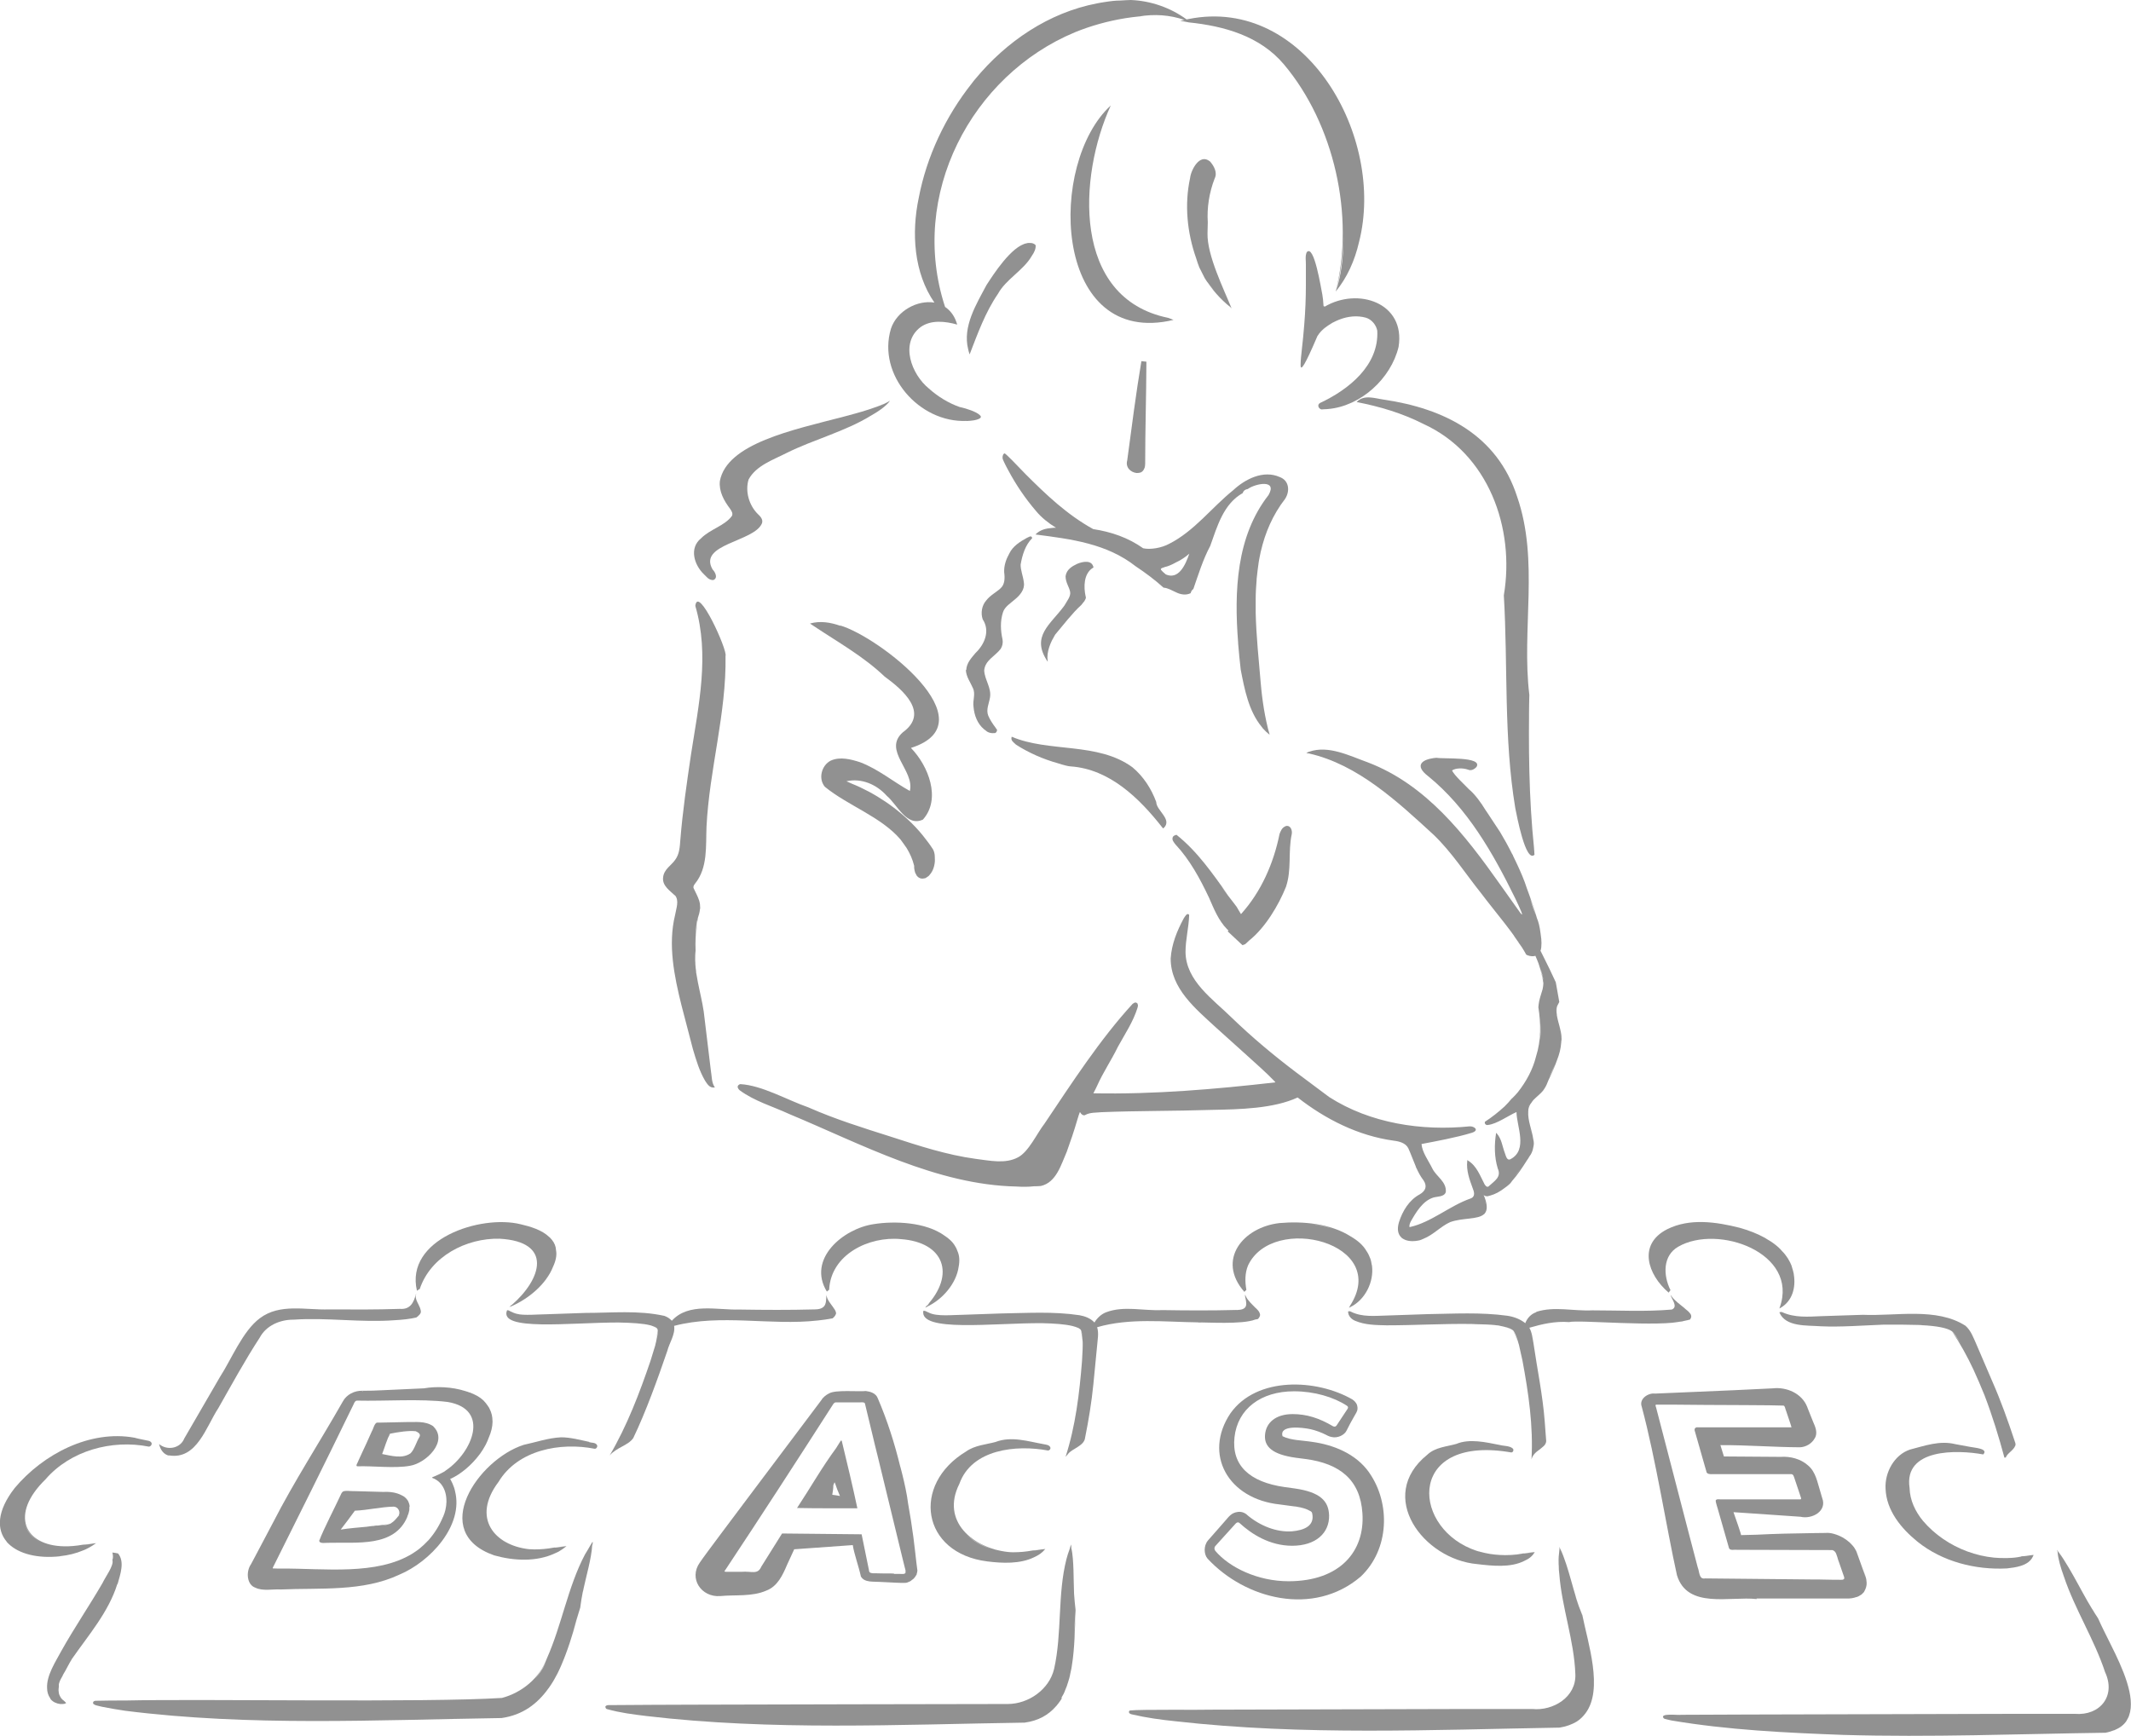 <?xml version="1.0" encoding="UTF-8"?>
<svg id="_レイヤー_1" data-name="レイヤー_1" xmlns="http://www.w3.org/2000/svg" viewBox="0 0 157.93 128.67">
  <defs>
    <style>
      .cls-1 {
        fill: #919191;
      }
    </style>
  </defs>
  <g>
    <path class="cls-1" d="M43.25,117.75c-.01.06-.03.11-.04.17.25-1.16.61-2.35.68-3.37,0,.07-.02.14-.03.21.01-.1.03-.19.04-.29,0,.03,0,.05,0,.08.01-.08.03-.17.04-.25,0,0,0,.02-.02.03,0-.01,0-.02,0-.03,0,0,0,.02-.01.02,0,0,0-.02,0-.03-.13.2-.24.41-.36.61-.06.11-.13.22-.2.33-1.27,2.41-1.71,5.21-2.82,7.7-.53,1.46-1.86,2.54-3.33,2.93-5.63.36-22.07.06-27.89.19-.59,0-1.61,0-2.19.02-.05,0-.1,0-.15.03-.02.02-.04.02-.06.06-.03.07,0,.14.01.14.17.13.22.1.33.14l.29.07c.56.11,1.16.22,1.73.3,9.26,1.17,18.6.68,27.9.54,1.57-.22,2.66-1.06,3.47-2.19.01-.02.02-.03.04-.05.11-.16.22-.32.32-.49.03-.05.05-.09.08-.14.08-.15.16-.29.24-.44.03-.06.06-.13.09-.19.07-.15.14-.29.2-.44.02-.06.05-.11.07-.17.08-.18.15-.37.22-.55,0,0,0,0,0,0,.45-1.18.78-2.42,1.1-3.52-.18.61-.37,1.27-.58,1.93.21-.72.4-1.39.58-1.93.05-.4.12-.81.2-1.22,0,.01,0,.03,0,.04.02-.08.03-.15.05-.23ZM39.65,124.44c.29-.35.55-.74.77-1.16,0,.02-.02.05-.03.07-.18.39-.44.76-.74,1.09Z"/>
    <path class="cls-1" d="M43.21,117.93s0,0,0,0c0,0,0,0,0,0Z"/>
    <path class="cls-1" d="M43.22,117.91s0,0,0,0c0,0,0,0,0,0Z"/>
    <path class="cls-1" d="M38.31,97.39c-.17-.04-.33-.11-.49-.19-.07-.02-.07-.08-.24-.08-.66,1.58,4.68.91,8.24.91,1,.02,1.86.07,2.38.21.03,0,.05.02.07.02.05.02.09.03.14.05.13.06.23.12.31.2,0,0,0,0,0,0,0,.32-.04.63-.1.95.07-.31.12-.63.1-.95h0c.07.11.02.48-.11,1.01,0-.02,0-.04.01-.07-.01.06-.02.12-.04.18,0,.03-.01.06-.02.1-.11.38-.24.77-.35,1.14-.82,2.41-1.74,4.82-3.03,7.02.49-.59,1.37-.74,1.75-1.29.93-1.93,1.82-4.41,2.52-6.45.15-.6.61-1.24.51-1.87,3.47-.91,7.12,0,10.66-.4.17-.02.33-.04.49-.06.2-.03.4-.06.6-.1.07-.06.15-.14.2-.23,0-.01,0-.03.02-.04.01-.03.02-.05.03-.08,0-.04,0-.09-.02-.13,0,0,0,0,0,0-.03-.1-.09-.2-.17-.3,0,0,0-.01-.01-.02,0,0,0,0,0,0,0,0,0,0,0,0,0,0,0,0,0,0,0,0,0,0,0,0-.2-.29-.46-.56-.5-.89,0-.03,0-.05,0-.08,0,.02,0,.05,0,.07,0,0,0-.01,0-.02,0-.02,0-.04,0-.05,0,.01,0,.03,0,.04,0-.01-.01-.03,0-.04-.05.28,0,.59-.15.83-.16.24-.48.28-.75.28-1.85.05-3.7.04-5.55.01-1.65.05-3.78-.54-5.02.83-.16-.17-.33-.28-.55-.36-1.94-.43-3.89-.22-5.85-.22l-2.91.1c-.48,0-1.71.11-2.16-.03ZM48.44,98.31c.13.05.23.11.28.19-.07-.07-.16-.13-.28-.19ZM61.96,97.39s0,0,0-.01c0,0,0,0,0,.01Z"/>
    <path class="cls-1" d="M12.52,107.88c2.07.35,2.76-2.14,3.66-3.5,1-1.76,1.97-3.54,3.07-5.23.48-.9,1.51-1.34,2.52-1.33,2.48-.17,5,.23,7.48.04.58-.03,1.13-.09,1.6-.2,0,0,0,0,0,0,.04-.03.09-.06.13-.1.01,0,.02-.02.03-.03.03-.03.06-.06.09-.09,0-.01.01-.02.02-.03.02-.03.04-.05.05-.08.01-.03.01-.06.02-.09,0-.02,0-.03,0-.05,0-.03-.01-.07-.02-.1-.01-.05-.02-.09-.04-.14-.12-.31-.34-.59-.32-.9,0,0,0-.01,0-.02.01-.04.03-.09.04-.13-.01.02-.02.04-.03.07,0-.02,0-.05.02-.07,0,.02-.01.04-.02.06,0-.02,0-.04.01-.06-.16.64-.42,1.18-1.18,1.12-1.75.06-3.5.05-5.26.04-1.72.06-3.65-.47-5.14.66-1.27.95-2.1,3.04-2.95,4.35,0,0-2.64,4.55-2.64,4.55-.3.76-1.28.92-1.87.42.08.39.33.78.74.86ZM30.95,97.58s.01,0,.02-.01c0,0-.01,0-.02.01ZM31.04,97.5s.03-.03.05-.05c-.01.02-.03.03-.05.05ZM31.16,97.34s0,0,0,0c0,0,0,0,0,0Z"/>
    <path class="cls-1" d="M31.1,95.57c.8-2.44,3.46-3.81,5.93-3.75,3.95.22,3.13,2.97.9,4.91,0,0-.01,0-.02,0h0c-.05.05-.11.1-.16.15,0,0,.19-.07.19-.07,1.23-.55,2.54-1.61,3.05-2.92.2-.43.29-.85.22-1.2-.01-.3-.12-.55-.3-.78-.02-.03-.05-.06-.08-.09-.04-.05-.08-.09-.13-.13-.54-.52-1.41-.78-2.11-.94-2.97-.74-8.59,1.1-7.69,4.93.06-.04.12-.09.19-.13ZM40.01,95.29c.09-.09.18-.18.25-.28-.08.1-.17.19-.25.28ZM40.67,94.46c-.09.15-.19.28-.3.42.11-.14.21-.28.3-.42ZM40.89,94.07s.03-.05.04-.07c-.01.03-.03.05-.04.07Z"/>
    <path class="cls-1" d="M43.67,106.88c-.67-.14-1.39-.34-2.09-.34-.97.05-1.83.36-2.77.56-3.39,1.09-7.06,6.49-2.19,8.19,1.44.41,3.15.5,4.53-.16.08-.04.17-.07.24-.11.2-.12.4-.25.58-.4,0-.01.03-.01,0-.01l-.8.09c.15-.01.39-.03.57-.05-.21.03-.52.07-.71.07h0,0,0c-.49.09-.95.13-1.39.13-.08,0-.17,0-.25-.01-.08,0-.15,0-.22-.01-2.51-.29-4.25-2.3-2.22-4.99,1.43-2.37,4.58-2.95,7.12-2.45.1.03.28-.17.15-.31-.11-.16-.41-.13-.56-.18ZM36.54,113.6c.04.05.08.1.13.15-.05-.05-.09-.1-.13-.15ZM39.98,115.48c.07-.01.14-.02.2-.04-.07.01-.14.03-.2.04ZM41.97,114.61s0,0,0,0c0,0,0,0-.01,0,0,0,.02,0,.02,0ZM38.24,114.65c.06.02.12.04.19.05-.07-.02-.13-.04-.19-.05ZM36.8,113.87c.09.08.18.16.28.23-.1-.07-.19-.15-.28-.23ZM37.14,114.14c.12.08.25.16.38.23-.14-.07-.26-.15-.38-.23ZM37.59,114.41c.12.06.24.11.37.16-.13-.05-.25-.1-.37-.16Z"/>
    <path class="cls-1" d="M41.03,114.72l.14-.02c-.08,0-.14.01-.14.02Z"/>
    <path class="cls-1" d="M4.46,115.35c.59-.06,1.17-.2,1.71-.43.08-.03.16-.06.23-.1.08-.04.15-.08.23-.12.13-.07.26-.15.38-.24.02-.02.05-.03.07-.04-.01,0-.02.01-.03.02.02-.01.04-.02.05-.04,0,0,0,0,0,0,0,0,.02,0,.02-.01h-.02s-.95.11-.95.11c0,0,.53-.05.8-.08-.21.03-.58.08-.8.08-.5.09-.97.13-1.4.12-2.94-.05-4.06-2.35-1.38-4.96,1.84-2.14,4.93-2.97,7.65-2.43.07.02.27-.1.21-.28-.07-.11-.15-.13-.22-.15-.22-.05-.82-.16-1.04-.23-3.31-.6-6.78,1.22-8.88,3.73-1.32,1.69-1.36,3.07-.6,3.97.01.02.02.03.03.05.04.04.08.08.12.12.77.74,2.14,1.1,3.81.92ZM3.08,114.32c-.71-.31-1.14-.83-1.24-1.48.12.65.55,1.17,1.24,1.48Z"/>
    <path class="cls-1" d="M7.11,114.41s0,0,0,0c0,0-.02.01-.03.02,0,0,.02-.01.03-.02Z"/>
    <path class="cls-1" d="M8.72,117.4c.19-.69.54-1.63.03-2.25-.11-.03-.3-.05-.42-.07.04.18.07.37,0,.56.13.4-.52,1.24-.73,1.7-.98,1.69-2.1,3.33-3.05,5.03-.42.79-1.11,1.81-1.06,2.76,0,.28.08.54.23.75.01.02.02.05.03.07.17.21.44.33.71.36.01,0,.02,0,.03,0,0,0,.02,0,.03,0,.04,0,.08,0,.12,0,.09,0,.17-.01.25-.07,0,0,.02,0,.02,0,0,0,0,0,0,0,0,0,0,0,0,0,0,0,0,0,0,0,0-.01-.14-.14-.15-.15,0,0,0,0,0,0-.1-.07-.18-.15-.25-.24-.03-.05-.05-.1-.08-.15-.02-.04-.03-.08-.05-.12-.05-.17-.05-.36-.02-.54,0-.05,0-.1,0-.14,0-.04,0-.08.02-.13.05-.2.17-.39.27-.57,0,0,0,0,0,0,0-.02.02-.03.01-.04h0s0,0,0,0c.25-.4.44-.83.69-1.22,1.22-1.75,2.69-3.44,3.34-5.51ZM5.31,122.95s.01-.02.02-.03c-.02.03-.03.05-.05.08.01-.02.02-.04.03-.06ZM5,123.49s-.04.08-.06.11c.02-.04.04-.08.06-.11ZM4.93,126.23s0,0,0,0c0,0,0,0,0,0h0ZM4.51,125.81s-.02-.05-.04-.07c.01.02.02.05.04.07ZM4.38,125.49s-.02-.04-.03-.07c0-.02,0-.04,0-.06,0,.04.02.08.02.13Z"/>
    <path class="cls-1" d="M78.65,125.87c.06-.11.12-.21.18-.32.05-.09.08-.19.12-.29.04-.09.07-.18.11-.27.04-.11.07-.23.11-.34.03-.09.05-.18.08-.27.03-.1.05-.21.07-.32.03-.12.05-.24.08-.37.01-.06.02-.12.03-.18.23-1.39.23-2.89.28-4.11h0s0-.05,0-.08c-.05-.39-.08-.78-.11-1.18,0,.02,0,.04,0,.06,0-.07,0-.15,0-.22,0,.05,0,.11,0,.16-.05-1.17,0-2.4-.2-3.41,0,.07.01.15.02.23-.01-.1-.02-.2-.04-.31,0,.03.01.05.02.08-.01-.08-.01-.16-.02-.24,0,0,0,.02,0,.03,0-.01,0-.02,0-.03,0,0,0,.01,0,.02,0,0,0-.02,0-.03-.05.12-.08.25-.12.38-.08.22-.16.44-.22.69-.68,2.65-.32,5.5-.92,8.16-.36,1.52-1.89,2.59-3.42,2.6-3.08,0-19.92.04-23.38.05-.8,0-5.15.02-5.85.03-.15.02-.58-.07-.61.14.07.21.1.12.13.16.96.27,1.93.39,2.91.51,9.31,1.1,18.7.63,28.04.49,1.03-.14,1.77-.58,2.31-1.2,0-.01.02-.02.03-.03.11-.13.22-.27.32-.42.04-.06.07-.12.11-.18ZM79.61,121.5c.03-.78.04-1.51.09-2.08-.03.64-.05,1.35-.09,2.08Z"/>
    <path class="cls-1" d="M79.93,98.45s0,0-.01,0c0,0,0,0,.01,0Z"/>
    <path class="cls-1" d="M68.7,96.86c1.13-.52,2.18-1.71,2.35-2.98.08-.42.06-.82-.1-1.16-.05-.16-.13-.3-.22-.44-.05-.08-.11-.15-.17-.22-.05-.06-.11-.11-.16-.16-.12-.11-.25-.21-.39-.3-1.4-1.02-3.72-1.11-5.26-.86-2.26.33-4.95,2.58-3.47,5,.05-.04.12-.1.17-.14.12-2.62,2.96-3.98,5.31-3.75,3.22.23,4.07,2.62,1.9,4.96-.11.14-.15.14.04.06ZM70.78,94.7c.03-.07.06-.13.09-.2-.03.07-.06.13-.09.2ZM70.53,95.17s.03-.05.05-.07c-.01.02-.03.05-.05.07ZM68.9,96.56c-.05.06-.1.12-.15.19-.03.01-.05.03-.08.04.08-.07.15-.15.23-.23Z"/>
    <path class="cls-1" d="M77.67,107.52c.1,0,.23-.12.16-.26-.1-.16-.29-.17-.43-.2-1.19-.21-2.44-.63-3.63-.17-.66.18-1.53.24-2.17.7-4.08,2.46-3.31,7.54,1.57,8.15,1.11.14,2.43.2,3.47-.31.33-.15.6-.33.79-.57.01-.01.03-.02.04-.04-.01,0-.93.1-.95.11,0,0,.45-.04.73-.07-.21.03-.53.07-.73.07h0,0,0c-.48.09-.95.13-1.39.13-.03,0-.07,0-.1,0-.11,0-.22-.01-.33-.02-2.57-.28-5-2.26-3.6-5.05.92-2.58,4.22-2.91,6.57-2.47ZM71.63,113.76c.51.47,1.16.83,1.87,1.06-.75-.22-1.39-.59-1.87-1.06ZM71.37,113.48s.04.05.06.07c-.02-.02-.04-.05-.06-.07ZM77.46,114.83s0,0,0,0c0,0,0,0-.01,0,0,0,.02,0,.02,0ZM73.62,114.85c.1.03.21.05.31.08-.11-.02-.21-.05-.31-.08Z"/>
    <path class="cls-1" d="M115.6,114.72s0,0,0,0c0,0,0,.01,0,.02,0,0,0-.01,0-.02Z"/>
    <path class="cls-1" d="M117.24,119.69s0,0,0,0c0,0,0-.02,0-.03-.66-1.6-.91-3.34-1.63-4.92.06.15.11.31.17.46-.06-.15-.11-.3-.18-.45,0,0,0-.02,0-.03,0-.02-.01-.04-.02-.05-.01.1,0,.19-.02.29-.04.28-.06.57-.05.9,0,.07,0,.14.01.2,0,.21.01.4.04.62.19,2.48,1.1,4.92,1.19,7.41.08,1.7-1.64,2.75-3.2,2.59h-4.74s-18.98.05-18.98.05c-.94.03-5.25-.03-6.09.06,0,0-.07.04-.07.08-.02.03.02.13.04.13.09.07.13.06.18.08,1.06.25,2.16.4,3.24.51,9.45,1.07,18.97.63,28.45.47.51-.08.92-.24,1.26-.44.27-.17.48-.38.66-.62,1.35-1.78.17-5.24-.24-7.32ZM117.31,120.04c.01.05.02.1.03.15-.01-.05-.02-.1-.03-.15ZM117.21,119.61c-.18-.46-.34-.91-.47-1.37.14.46.3.92.47,1.37Z"/>
    <path class="cls-1" d="M112.48,99.46c-.09-.29-.2-.58-.36-.83.15.27.26.55.36.83Z"/>
    <path class="cls-1" d="M88.81,98.03c.5-.03,3.24.17,4.22-.22.06-.01.14-.02.2-.04.13-.14.21-.29.11-.46,0,0,0-.02,0-.02h0s0,0,0,0,0,0,0,0c0,0,0,0,0,0-.06-.12-.16-.22-.27-.33,0,0,0,0,0,0,0,0,0,0-.01,0,0,0,0,0,0,0-.28-.29-.59-.56-.74-.89,0-.03-.01-.07-.02-.09,0,.03,0,.05.01.08,0,0,0-.01-.01-.02,0-.02-.01-.04-.02-.06,0,.01,0,.03,0,.04,0-.01-.02-.03-.02-.04.03.28.15.56.08.82-.09.27-.43.3-.69.3-1.84.05-3.68.04-5.52.01-1.38.07-2.82-.34-4.15.16-.37.14-.67.43-.87.76-.29-.32-.72-.47-1.11-.54-1.94-.29-3.87-.16-5.8-.13,0,0-2.89.1-2.89.1-.66,0-1.87.15-2.47-.16-.16-.06-.25-.15-.41-.14-.31,1.62,5.17.9,8.79.92.93.02,1.73.08,2.26.21.05.01.1.03.14.04.03.01.07.02.1.03.07.03.13.05.19.08-.05-.03-.11-.05-.17-.08.16.06.29.12.35.2-.05-.04-.11-.08-.17-.12.07.04.12.07.17.12,0,0,0,0,0,0,.08.29.12.6.15.9-.01-.31-.04-.61-.15-.9h0c.09.11.14.47.15.97,0-.02,0-.05,0-.07,0,.06,0,.12,0,.18,0,.04,0,.07,0,.11,0,.38-.04.76-.05,1.13-.19,2.4-.48,4.82-1.22,7.11l.18-.21c.3-.41,1.21-.59,1.27-1.22.26-1.3.48-2.62.61-3.94l.28-2.88c.03-.44.14-.89,0-1.36,2.42-.7,4.98-.39,7.48-.36ZM91.74,97.13s-.04,0-.07,0c-.04,0-.13,0-.23.01.1,0,.2-.01.3-.02Z"/>
    <path class="cls-1" d="M100.03,96.85l-.06.1s.08-.05.12-.07h0s0,0,0,0c1.09-.54,1.74-1.86,1.59-3.05,0-.03-.02-.06-.02-.09-.03-.16-.05-.31-.11-.46-.07-.19-.16-.38-.28-.55-.25-.44-.67-.79-1.17-1.08-1.5-.96-3.56-1.14-5.27-.99-2.69.3-4.7,2.72-2.61,5.1.05-.05.11-.11.15-.15-.11-.6-.11-1.24.12-1.8,1.82-3.91,10.64-1.69,7.53,3.03ZM97.06,90.72c.58.06,1.16.18,1.7.36-.56-.17-1.14-.29-1.7-.36Z"/>
    <path class="cls-1" d="M112.82,115.15s.07,0,.16-.02c-.1,0-.16.02-.16.02Z"/>
    <path class="cls-1" d="M112.01,107.66c.14,0,.2-.21.1-.29-.22-.21-.68-.18-.96-.26-1.02-.2-2.24-.49-3.22-.08-.69.2-1.56.24-2.15.8-3.82,3.08-.29,7.76,3.7,8.11,1.08.13,2.46.28,3.47-.23.35-.15.62-.36.77-.63,0-.01.02-.02.03-.03,0,0,0,0,0,0,0,0,0,0,0,0,0,0,0,0,0,0h0s-.01,0-.01,0c0,0,0,0,0,0-.07,0-.5.05-.74.09.16-.02.4-.04.56-.06-.2.03-.51.07-.72.08-.55.11-1.1.14-1.64.12.52.02,1.06-.02,1.64-.12-1.18.2-2.22.12-3.13-.13-.05-.02-.11-.03-.16-.04-.14-.04-.28-.09-.42-.15-.04-.01-.08-.03-.11-.04-4.5-1.86-4.59-8.48,3.02-7.13ZM112.32,115.91s.02,0,.04,0c-.01,0-.02,0-.04,0ZM106.13,112.2c.04.09.08.18.13.27-.05-.09-.09-.18-.13-.27ZM106.3,112.56c.06.12.13.23.21.34-.08-.11-.14-.23-.21-.34Z"/>
    <polygon class="cls-1" points="113.74 115.05 113.73 115.05 113.73 115.05 113.74 115.05"/>
    <path class="cls-1" d="M156.78,128.21c.36-.15.63-.37.81-.64,0-.01.01-.03.02-.04.07-.12.14-.24.18-.37.49-1.37-.48-3.5-1.35-5.24-.36-.73-.71-1.41-.95-1.96-.33-.48-.61-.97-.89-1.45.29.49.58.98.89,1.45-1.09-1.61-1.84-3.42-2.98-5,.1.15.2.32.3.48-.1-.16-.2-.31-.31-.47,0-.01,0-.02,0-.03-.01-.02-.02-.04-.04-.06,0,.06.03.11.03.16.04.52.22,1.14.47,1.83.81,2.42,2.25,4.65,3.05,7.08.82,1.76-.37,3.24-2.24,3.09h-4.86s-19.44.05-19.44.05c0,0-4.86.02-4.86.02-.19.05-1.7-.16-1.3.27.05.03.07.03.1.04l.16.04.3.07c4.2.71,8.47.91,12.72,1.07,6.48.19,12.96-.07,19.44-.16.23-.04.42-.1.6-.17.02,0,.05-.01.07-.02.03-.01.06-.03.09-.04ZM157.29,123.82c.05.13.1.25.14.37-.05-.12-.09-.25-.14-.37ZM157.51,124.41c.05.15.1.3.14.44-.04-.15-.09-.29-.14-.44ZM157.72,125.11c.03.11.06.22.08.32-.02-.11-.05-.21-.08-.32ZM157.88,125.94s0,.03,0,.04c0-.01,0-.03,0-.04ZM157.13,123.41s-.01-.03-.02-.04c0,.01.01.03.02.04Z"/>
    <path class="cls-1" d="M152.49,114.94s0,0,0,0c0,0,.01.02.02.03,0,0-.01-.02-.02-.03Z"/>
    <path class="cls-1" d="M131.87,97.28c.46,1.1,2.05.95,3.05,1.03,1.5.07,3.09-.06,4.67-.12.85-.01,1.68,0,2.43.02.03,0,.05,0,.08,0,.09,0,.16.01.25.01.38.03.75.08,1.11.15-.33-.06-.65-.11-.98-.14,1.02.06,1.82.19,2.18.45.15.11.39.47.67.97-.2-.34-.42-.67-.67-.97.6.89,1.13,1.85,1.59,2.83.28.61.56,1.26.83,1.93.58,1.52,1.06,3.08,1.47,4.61,0,0,.03,0,.05-.01h0s0,0,0,0c.03,0,.05,0,.05,0,.09-.3.57-.53.7-.87.07-.16-.04-.3-.06-.41-.47-1.42-1.02-2.96-1.62-4.32l-1.21-2.82c-.21-.46-.38-.98-.8-1.35-2.15-1.38-5.16-.7-7.6-.81l-3.07.1c-.98.04-1.98.13-2.9-.29-.05-.01-.05-.04-.2,0Z"/>
    <path class="cls-1" d="M144.65,98.7c-.39-.13-.79-.23-1.2-.31.4.08.8.17,1.2.31Z"/>
    <path class="cls-1" d="M113.85,97.27c-.38.12-.67.44-.81.81-.39-.31-.86-.48-1.33-.55-1.97-.27-3.94-.15-5.9-.12l-2.94.1c-.94.02-1.91.15-2.77-.29-.04,0-.06-.05-.19-.01-.01.33.25.58.51.69.74.32,1.56.32,2.34.34,2.1,0,4.19-.13,6.29-.1.48.03.99.02,1.49.06.13.01.27.02.39.04.01,0,.02,0,.04,0,.08.01.14.02.21.04.33.06.65.16.95.33-.22-.13-.45-.22-.7-.28.32.07.56.16.7.28.12.11.26.45.4.93-.01-.03-.02-.06-.04-.1.02.07.05.14.07.21,0,.03.02.05.02.08.09.37.16.75.25,1.12.45,2.41.81,4.87.67,7.32.1-.34.31-.52.62-.74.17-.16.44-.28.47-.6l-.11-1.47c-.15-1.96-.56-3.89-.84-5.83-.07-.36-.1-.76-.3-1.11.96-.28,1.93-.5,2.94-.42.75-.19,6.76.4,8.54-.09.15-.03.3-.06.43-.1.1-.14.14-.31-.02-.48,0,0,0,0,0,0-.09-.12-.22-.22-.36-.33,0,0,0,0,0,0,0,0,0,0-.01-.01,0,0,0,0,.01,0-.35-.29-.74-.56-.98-.89-.02-.04-.03-.07-.04-.1,0,.03.02.06.04.09,0,0-.01-.01-.02-.02-.01-.02-.03-.05-.04-.07,0,.02.02.04.02.05-.01-.02-.03-.03-.04-.05.09.33.57.87.09,1.07-1.95.17-3.94.06-5.9.06-1.38.07-2.8-.32-4.14.11ZM123.81,98.04c.35-.02.68-.06.97-.11-.26.06-.6.09-.97.11Z"/>
    <path class="cls-1" d="M123.67,95.81c.04-.05.09-.12.13-.18-.54-1.08-.59-2.55.58-3.22,2.93-1.69,8.95.45,7.52,4.5-.03.09-.06.1.05.04.89-.51,1.15-1.52.99-2.48,0,0,0-.02,0-.03-.03-.17-.08-.33-.13-.49-.02-.05-.03-.09-.04-.14-.06-.16-.14-.31-.23-.46-.02-.03-.03-.07-.06-.1-.12-.19-.25-.36-.4-.5,0,0,0,0,0,0-.17-.21-.39-.4-.62-.57-.15-.12-.31-.21-.48-.31-.06-.04-.12-.08-.19-.12-.58-.32-1.22-.56-1.86-.74-1.74-.44-3.71-.73-5.38.11-2.19,1.12-1.44,3.37.11,4.69ZM132.45,93.21c-.11-.16-.23-.32-.37-.46.14.14.26.29.37.46ZM127.72,90.78c.08.01.17.03.25.04-.08-.02-.17-.03-.25-.04ZM127.08,90.7s.02,0,.03,0c-.01,0-.02,0-.03,0Z"/>
    <path class="cls-1" d="M149.79,115.38c-.31.07-.63.1-.95.11.32-.02.63-.05.95-.11-2.65.49-5.55-.61-7.28-2.65-.57-.69-.97-1.54-.99-2.44-.44-2.92,3.5-2.84,5.46-2.48.43-.45-.74-.5-.97-.56l-1.09-.2c-1.16-.29-2.25.11-3.37.4-1.17.39-1.87,1.7-1.81,2.88.05,1.63,1.16,2.97,2.37,3.95,1.84,1.48,4.29,2.1,6.62,1.98.63-.07,1.48-.18,1.85-.74.03-.04.05-.09.07-.13.02-.04.05-.08.06-.13,0,0,0,0,0,0,0,0,0,0,0,0,0,0,0,0,0,0,0,0,0,0,0,0,0,0,0,0,0,0,0,0,0,0,0,0,0,0-.01,0-.01,0,0,0,0,0,0,0-.07,0-.59.07-.8.09.15-.02.46-.05.65-.07-.19.03-.52.08-.74.08ZM147.97,115.48c.24.01.48.02.72.01-.24,0-.48,0-.72-.01Z"/>
    <path class="cls-1" d="M149.88,115.37c-.05,0-.09.01-.09.01,0,0,.04,0,.09-.01Z"/>
    <path class="cls-1" d="M32.11,105.72c-.62-.42-1.33-.29-1.96-.31l-1.94.04c-.08,0-.15,0-.25,0-.21.01-.3.5-.4.64l-.4.89c-.13.29-.49,1.04-.61,1.32-.01.06-.09.17-.12.26v.02s0,.03-.01.04c0,.01,0,.02,0,.03.01.02.04.04.08.04,0,0,0,0,0,0,0,0,0,0,0,0,0,0,0,0,0,0h0c1.15-.04,2.77.17,3.89-.04,1.18-.19,2.87-1.82,1.71-2.93ZM28.92,106.27s0,0,0,0c.6-.12,1.35-.24,1.89-.18.18.09.39.19.28.42-.23.35-.37.94-.67,1.22-.61.42-1.41.18-2.1.05.2-.5.34-1.08.6-1.52h0ZM28.79,106.52c.03-.08.07-.16.1-.25h.04c-.05.07-.09.16-.14.25ZM26.46,108.5l-.03.06s.02-.04.03-.06ZM26.42,108.64s0,.01,0,.01c0,0,0,0,0-.01Z"/>
    <path class="cls-1" d="M33.34,109.64s-.01,0-.02.01c0,0,0,0,0,0,0,0,.01,0,.02,0,0,0,0,0,0,0,0,0,.02-.01.03-.02,0,0,0,0,0,0,.79-.36,1.58-1.03,2.17-1.82.01-.02.02-.03.04-.05.07-.1.14-.2.2-.3.06-.1.12-.2.17-.29.02-.04.04-.07.06-.11.08-.16.15-.32.2-.46,0,0,0,0,0,0,0,0,0,0,0,0,0,0,0,0,0,0,0,0,0-.01,0-.02,0,0,0,.01,0,.02.4-.9.36-1.62.07-2.18-.01-.03-.03-.05-.04-.08-.03-.05-.06-.1-.1-.15-.09-.13-.19-.26-.31-.38-.26-.25-.61-.44-1.01-.59,0,0-.01,0-.02,0-.11-.04-.21-.08-.33-.11-.97-.31-2.12-.36-3.05-.2-.76.03-2.29.1-3.05.14-.43.03-1.06.04-1.48.04h-.02s-.01,0-.01,0h0s0,0,0,0c-.58-.02-1.18.28-1.45.79-1.71,3.01-3.61,5.92-5.19,9.01,0,0-1.64,3.11-1.62,3.06-.38.54-.32,1.52.33,1.74.55.27,1.31.09,1.88.13,2.91-.13,6.08.18,8.79-1.1,2.27-.95,4.78-3.63,4.12-6.2-.02-.09-.04-.18-.07-.26-.07-.2-.15-.39-.26-.59ZM33.08,111.44c0-.06,0-.12.01-.17,0,.06,0,.11-.01.17ZM32.83,112.44c-.27.65-.63,1.22-1.06,1.71-.02.03-.05.05-.07.07-.17.19-.36.36-.56.53-.09.08-.19.15-.29.22-.09.06-.18.12-.27.18-2.65,1.65-6.6,1.1-9.69,1.12-.21,0-.47,0-.65-.01-.05,0-.03-.06.04-.18,0,0,.15-.3.15-.3,1.49-2.98,3.94-7.9,5.39-10.9l.3-.61c.08-.12.15-.45.33-.45,2.07.05,4.69-.15,6.72.1,3.19.53,1.84,3.74-.12,5.07-.04.03-.08.06-.12.09-.04.02-.07.04-.11.06-.2.11-.4.2-.61.29-.05.02-.11.05-.16.06l-.02.04v.02s.01,0,.01,0c.84.31,1.12,1.18,1.03,2.01,0,.06-.02.13-.03.19-.01.06-.02.11-.03.17-.04.16-.09.33-.17.51,0,0,0,0,0,0,0,0,0,0,0,0,0,0,0,0,0,0,0,0,0,0,0,0,0,0,0,0,0,0,0,0,0,0,0,0ZM29.27,115.83c-.05.02-.11.03-.16.05.05-.02.11-.03.16-.05ZM28.44,116.08c-.19.05-.38.09-.57.12.19-.04.39-.07.57-.12ZM27.32,116.28c-.1.01-.2.03-.31.04.1-.01.2-.03.31-.04ZM32.8,110.16s0,0,0,.01c0,0,0,0,0-.01ZM32.95,110.46c.02.06.04.12.06.18-.02-.06-.03-.12-.06-.18ZM33.05,110.82c.01.08.02.17.03.25,0-.09-.01-.17-.03-.25ZM33.61,112.24c-.02.09-.05.17-.08.26.03-.09.06-.17.08-.26ZM33.26,113.17c-.04.08-.08.16-.13.24.04-.08.09-.16.13-.24ZM35.67,107.61s.06-.08.08-.12c-.03.04-.05.08-.08.12ZM35.96,107.13s.03-.05.04-.08c-.01.03-.03.05-.04.08ZM36.45,105.73c.02-.12.03-.24.03-.36,0,.11-.01.24-.03.36ZM36.36,106.14c.04-.12.06-.24.08-.36-.02.12-.04.24-.08.36ZM36.48,105.36c0-.13,0-.25-.02-.37.02.12.03.24.02.37ZM26.88,103.12s-.04,0-.04,0v-.06s.04.02.04.05Z"/>
    <path class="cls-1" d="M30.36,111.68c0-.08-.02-.15-.04-.22-.02-.06-.04-.11-.06-.16-.02-.03-.03-.07-.05-.09-.05-.08-.12-.15-.2-.22,0,0-.01-.01-.02-.02-.06-.05-.14-.09-.22-.13-.37-.2-.86-.28-1.35-.25-.54-.01-1.63-.04-2.16-.06-.2.02-.72-.08-.87.05-.11.12-.11.18-.16.27-.4.87-1.24,2.48-1.57,3.35,0,.27.55.14.76.16,2.01-.06,4.81.36,5.77-1.93,0,0,0,0,0,0,0,0,0-.02,0-.03.12-.25.15-.47.15-.66,0-.02,0-.04,0-.06ZM30.34,111.6s0-.04,0-.05c0,.02,0,.04,0,.05ZM29,112.91s0,0,0,0h0c-.32.08-.64.13-.98.17-.1,0-.21,0-.31.03-.17,0-.35.04-.53.06-.65.06-1.29.11-1.93.21.35-.46.71-.92,1.05-1.4.96-.04,1.93-.28,2.87-.3.33,0,.56.41.35.7-.15.19-.32.4-.54.53ZM29,112.91c-.25.12-.45.14-.68.15.24-.05.48-.09.68-.15ZM29.53,112.41s.03-.06.05-.1c-.01.02,0,.05-.02.07,0,0-.02.02-.03.03ZM29.63,112.13s0,.03,0,.05c0-.02,0-.03,0-.05ZM29.56,113.34s.02-.02.03-.03c-.01,0-.02.02-.03.03ZM29.86,113s.06-.08.09-.12c-.03.04-.06.08-.09.12ZM30.32,112.02c.01-.06.01-.11.02-.16,0,.05,0,.1-.02.16Z"/>
    <path class="cls-1" d="M62.31,106.79l-.35.56c-1.03,1.39-1.93,2.98-2.89,4.43,1.44.03,2.89.02,4.33.02h.14c-.36-1.7-.77-3.39-1.16-5.01h-.06ZM61.85,109.88s.02.04.03.05c.09.29.23.64.37.96-.19-.03-.38-.07-.57-.09.04-.24.08-.47.08-.71-.01.15-.04.29-.08.44.03-.14.08-.29.08-.44,0,0,.08-.19.09-.22Z"/>
    <path class="cls-1" d="M66.72,108.72c-.42-1.73-.96-3.43-1.67-5.08-.14-.37-.55-.49-.88-.53-.54.06-2.27-.11-2.73.18-.2.09-.46.3-.55.47,0,0-5.57,7.41-5.57,7.41-.5.68-3.04,4.03-3.46,4.66-.83,1.18.11,2.58,1.51,2.48,1.13-.11,2.37.06,3.43-.41.82-.31,1.21-1.15,1.53-1.91l.53-1.15c.32-.02,4.34-.31,4.34-.31.09.62.44,1.58.6,2.32.25.48.97.37,1.42.41.22,0,1,.06,1.52.07,0,0,0,0,.01,0,.06,0,.14,0,.25,0,.08,0,.14,0,.18-.01.06-.01.12-.04.18-.07.03-.01.05-.02.08-.03.05-.02.09-.06.13-.09-.02.01-.03.02-.05.03.05-.04.11-.07.16-.12-.03.02-.05.05-.08.07.06-.05.12-.09.17-.15-.02.02-.04.04-.06.06.08-.08.14-.17.19-.26,0,0,0,0,0,.01,0-.02.02-.03.03-.04,0-.01,0-.03,0-.04.03-.08.05-.17.06-.27-.06-.47-.12-.94-.18-1.4-.04-.33-.09-.66-.13-.99.11.8.22,1.59.3,2.39-.17-1.67-.38-3.33-.68-4.97-.03-.18-.05-.36-.08-.54-.13-.74-.3-1.46-.49-2.17ZM64.47,116.58s0,0,.01,0c0,0,0,0-.01,0ZM66.25,116.64c.27,0,.53,0,.69,0-.45-.01-1.58,0-2.02-.02-.15,0-.37.02-.47-.08,0,0,0,0,0,0-.03-.03-.05-.08-.05-.15l-.54-2.64v-.02s-.03,0-.03,0c-.02,0-5.85-.06-5.87-.06-.23.36-1.33,2.13-1.54,2.46-.27.62-.71.32-1.45.38h-1.14c-.11,0-.18-.04-.14-.02,0-.03.07-.13.12-.2,2.62-3.95,5.24-8,7.8-11.99.11-.16.18-.34.33-.35.36,0,1.33,0,1.7,0,.18.01.42-.04.46.08,0,0,.13.54.13.54.18.7.62,2.62.81,3.34.35,1.46,1.28,5.26,1.62,6.67l.27,1.11.14.56s.02.05.02.08l.02.07s0,.07,0,.1c0,.02,0,.03,0,.05,0,.03-.01.05-.03.07-.03.03-.08.05-.15.05h-.69ZM67.12,116.54s0,.04-.03.06c.01-.02.02-.04.03-.06ZM67.14,116.47s0-.05,0-.07v.04s0,.02,0,.03Z"/>
    <path class="cls-1" d="M67.58,117.1s-.02.02-.03.02c.01,0,.02-.02.03-.02Z"/>
    <path class="cls-1" d="M67.88,116.76c-.03.07-.08.13-.13.19.05-.06.09-.12.13-.19Z"/>
    <path class="cls-1" d="M130.18,118.49s6.64,0,6.64,0c.31.01.55-.03.76-.11.01,0,.02,0,.03,0,.1-.04.19-.08.27-.14.01,0,.02-.02.04-.02.07-.05.12-.1.17-.16.02-.02.04-.03.05-.05.02-.03.02-.05.04-.08.02-.04.04-.08.06-.12.1-.22.12-.44.08-.65,0-.01,0-.03,0-.04-.01-.06-.02-.12-.04-.18-.05-.21-.12-.43-.24-.66.11.22.18.43.22.63-.03-.08-.05-.16-.08-.24-.03-.08-.08-.23-.14-.39-.04-.1-.07-.2-.1-.28.06.16.1.28.1.28l-.41-1.14c-.1-.32-.31-.59-.57-.82,0,0,0,0,0,0-.14-.12-.28-.23-.44-.32-.01,0-.02-.01-.03-.02-.45-.25-.94-.39-1.3-.35,0,0-.34,0-.84.01-1.5.02-2.91.05-4.25.12-.69.02-1.18.03-1.18.03.1.13-.46-1.44-.55-1.7.82.06,4.34.29,4.97.34.84.2,1.99-.41,1.6-1.4l-.14-.48c-.21-.65-.32-1.44-.91-1.93-.55-.49-1.32-.68-2.03-.63l-4.2-.03-.26-.84c1.97-.01,3.93.15,5.9.16.43-.02.86-.26,1.08-.65.26-.39.06-.86-.11-1.24,0,0-.46-1.15-.44-1.11-.4-1.01-1.54-1.48-2.53-1.37l-2.91.14s-5.84.25-5.84.25c-.47-.07-1.2.37-.98.97,1.04,3.87,1.83,8.97,2.61,12.49.77,2.53,3.93,1.55,5.91,1.77ZM135.89,114.94c.09.05.16.14.2.26l.08.23c.04.13.07.27.12.37l.38,1.1c.02.06.01.11-.01.15,0,.01-.03.01-.04.02-.03.02-.05.03-.09.03-.1.01-.21,0-.27,0-.03,0-.07,0-.11,0h-.27c-.45,0-1.09-.03-1.36-.02-2.1-.02-6.03-.06-8.15-.08-.47.09-.41-.49-.55-.82l-.59-2.25c-.66-2.52-1.84-7.06-2.49-9.58-.08-.24-.08-.24.17-.23h1.16s2.33.02,2.33.02c.81.01,5.06.01,5.78.05.11.02.12.24.2.42.09.29.33.95.39,1.19-1.54,0-5.39,0-6.95,0-.03,0-.16-.03-.23.13-.01.13.02.14.03.2,0,0,.32,1.12.32,1.12.11.37.37,1.32.48,1.68l.04.14c.02.22.34.21.46.2h4.66s1.16,0,1.16,0c.18,0,.2.18.27.37.09.27.28.83.37,1.1.04.18.19.41.03.4-.76,0-4.96,0-5.81,0-.11.02-.42-.07-.45.1,0,.13.16.59.19.72.16.56.48,1.68.64,2.24l.16.56c.09.2.41.09.57.12,1.52,0,5.52.01,6.98.02.03,0,.06,0,.09,0,.03,0,.06.01.09.03ZM136.51,117.09s0,0-.02,0h-.06s.05,0,.08,0ZM136.65,117.04s-.02,0-.03.01c0,0,.02,0,.03-.01ZM136.67,116.89s0,0,0,0h0ZM136.24,115.64l.02.05s-.01-.03-.02-.05ZM137.7,118.33s.05-.03.08-.04c-.03.01-.05.03-.08.04ZM138.21,117.86s0-.02.01-.02c0,0,0,.02-.01.02ZM138.05,118.08s-.04.04-.07.06c.02-.02.05-.04.07-.06ZM137.32,114.6c-.06-.07-.12-.14-.18-.2.07.06.12.13.18.2ZM137.57,115.02c-.04-.09-.08-.19-.14-.28.06.09.1.18.14.28ZM136.97,114.24s-.06-.04-.08-.06c.03.02.06.04.08.06Z"/>
    <path class="cls-1" d="M50.02,66.36c.33.39.1.95.01,1.47-.54,2.2-.06,4.53.47,6.67l.85,3.26c.24.81.48,1.63.91,2.36.15.22.33.54.67.49h.05c-.26-.37-.22-.84-.3-1.27-.09-.78-.36-3.02-.46-3.81-.13-1.47-.67-2.89-.7-4.36,0-.23,0-.46.03-.68h0s0,0,0,0h0c-.03-.68,0-1.36.07-2.06.01-.09.03-.17.06-.24-.11.76-.1,1.54-.13,2.3.04-.82.03-1.64.17-2.45.07-.2.13-.41.15-.62,0-.03.01-.05.02-.08,0-.06,0-.12-.01-.18,0-.02,0-.04,0-.06,0-.1-.02-.19-.05-.28,0,0,0-.01,0-.02,0,0,0-.02-.01-.03-.1-.32-.27-.62-.41-.92-.06-.12.02-.25.1-.35.96-1.18.79-2.8.85-4.22.21-4.25,1.48-8.39,1.41-12.66.16-.41-2.05-5.3-2.24-3.71,1.07,3.65.25,7.34-.32,11.02-.31,2.1-.62,4.21-.79,6.33-.04.53-.07,1.06-.38,1.47-.27.41-.85.7-.9,1.33-.06.61.52.97.88,1.32ZM51.59,72.09c0-.06,0-.11-.01-.16.01.11.02.21.04.32,0-.05-.02-.1-.03-.15ZM51.8,73.26c.07.36.15.71.22,1.07-.08-.36-.15-.71-.22-1.07ZM51.38,65.7s0,.03,0,.05c0-.02,0-.03,0-.05ZM51.54,71.48c0-.09-.01-.18-.01-.27,0,.09,0,.18.01.27Z"/>
    <path class="cls-1" d="M100.53,29.8c1.71.33,3.4.83,4.95,1.62,4.82,2.19,6.81,7.71,5.97,12.71.31,5.25-.02,10.56.85,15.78.1.48.76,4.08,1.42,3.45,0-.04,0-.09-.01-.13,0-.08,0-.17-.02-.3,0-.01,0-.03,0-.05-.39-3.74-.42-7.58-.35-11.37-.01.59-.02,1.18-.03,1.77,0-.71.02-1.33.03-1.77h0s0,0,0,0c-.59-4.87.74-9.93-.9-14.68-1.48-4.59-5.4-6.55-9.9-7.21-.66-.09-1.45-.4-2,.18ZM113.46,61.07c.01.16.03.32.04.49-.01-.16-.03-.32-.04-.49Z"/>
    <path class="cls-1" d="M98.18,22.7c-.11.02-.08.03-.1-.12-.01-.25-.04-.5-.08-.74-.09-.41-.61-3.81-1.16-3.14-.13.3-.05.64-.06.94v1.47c0,.98-.04,1.96-.12,2.94-.09,1.25-.27,2.44-.27,2.93-.02.4.1.3.28,0,.19-.32.5-.98.97-2.08,0,0,0,0,0,0,0,0,0,0,0,0,.28-.39.66-.72,1.1-.97.03-.02.05-.03.08-.04.11-.06.23-.11.34-.16.03-.01.06-.03.1-.04.64-.25,1.33-.32,1.97-.14.43.13.76.54.84.96.14,2.57-2.12,4.37-4.24,5.36-.23.13-.13.41.1.48.09,0,.19-.02.28-.02.06,0,.13,0,.2-.01,0,0,0,0,0,0,2.43-.2,4.68-2.26,5.24-4.61.53-3.28-3.03-4.44-5.49-2.97ZM101.08,23.44c-.07-.01-.14-.03-.21-.03.07,0,.14.02.21.03ZM97.65,24.89c.15-.25.39-.5.68-.71-.26.21-.5.45-.68.71ZM100.72,23.39c-.08,0-.17,0-.25,0,.09,0,.17,0,.25,0Z"/>
    <path class="cls-1" d="M71.58,49.65c.02.52.34.92.52,1.35.22.44-.03.93.05,1.4.05.62.29,1.25.77,1.65.02.02.04.04.07.05.06.04.1.09.16.13.13.08.35.14.52.11.02,0,.05,0,.07,0,.02,0,.03-.02.05-.03,0,0,.01,0,.02-.01.05-.05.08-.12.08-.17,0,0,0-.01.01-.02,0,0-.01-.02-.02-.03,0,0,0,0,0,0-.04-.04-.06-.09-.09-.13-.21-.28-.41-.57-.55-.9,0,.02.02.04.03.06-.01-.02-.02-.04-.03-.06,0-.01,0-.03,0-.04,0,.01,0,.03,0,.04-.18-.45.06-.91.13-1.35.12-.71-.4-1.32-.43-2,.06-.76.8-1.05,1.22-1.6.13-.2.18-.45.14-.69-.15-.67-.18-1.37.03-2.02.13-.42.56-.67.9-.97.34-.28.73-.71.65-1.23-.05-.48-.25-.92-.24-1.34.12-.7.34-1.44.85-1.95,0,.02.02-.1-.09-.14-.12,0-.18.07-.28.1-.51.28-1.06.62-1.32,1.17-.23.41-.4.88-.38,1.38.06.46.05.91-.27,1.2-.31.29-.76.51-1.06.9-.33.37-.42.94-.26,1.4.56.85.15,1.84-.53,2.49-.3.36-.67.74-.69,1.27Z"/>
    <path class="cls-1" d="M91.01,69.06l1.07,1h0s0,0,0,0h0c.07-.02.13-.05.2-.07.1-.08.19-.18.28-.26,1.21-.96,2.19-2.62,2.74-3.98.44-1.28.15-2.61.43-3.91.06-.26-.07-.69-.43-.61-.31.12-.38.37-.47.58-.44,2.18-1.36,4.29-2.86,5.95-.06-.11-.13-.21-.18-.3-.07-.12-.13-.22-.14-.24-.19-.26-.39-.51-.59-.77-.19-.24-.36-.49-.54-.74.17.22.33.43.49.64-1.15-1.6-2.26-3.23-3.82-4.47-.09.03-.18.04-.26.14-.12.23.07.42.18.57,1.06,1.13,1.83,2.55,2.49,3.95.36.82.7,1.69,1.35,2.35.03.03.06.05.09.07-.02.02-.03.04-.05.06l.02.02ZM92.63,69.65s0,0,.01-.01c0,0,0,0-.01.01Z"/>
    <path class="cls-1" d="M75.27,55.18c.96.62,2.03,1.09,3.14,1.4.44.14.79.23.94.23,0,0,0,0,0,0,2.89.2,5.1,2.37,6.8,4.54.06.08.04.05.11.01.63-.63-.57-1.29-.57-1.91-.36-.98-.95-1.9-1.77-2.58-2.57-1.88-6.18-1.08-8.94-2.26-.11.28.16.43.29.56ZM86.15,61.24s0,0,0,0c0,0,0,0,0,0,0,0,0,0,0,0Z"/>
    <path class="cls-1" d="M91,66.35c.21.29.42.58.64.87-.2-.28-.42-.57-.64-.87Z"/>
    <polygon class="cls-1" points="80.38 44.54 80.38 44.54 80.38 44.54 80.38 44.54"/>
    <polygon class="cls-1" points="80.38 44.54 80.38 44.54 80.38 44.54 80.38 44.54"/>
    <polygon class="cls-1" points="77.64 49.03 77.64 49.03 77.64 49.03 77.64 49.03"/>
    <path class="cls-1" d="M77.64,49.03h0s-.02-.06-.02-.08c0,0,0,.02.01.03,0,.02,0,.04.01.06,0-.01,0-.03,0-.04,0,.01,0,.02.02.03,0-.02,0-.04-.02-.06-.09-.63.21-1.37.56-1.93-.08.14-.16.28-.24.44.1-.21.19-.37.24-.44.22-.28.55-.68.87-1.07-.3.35-.6.7-.87,1.07.55-.65,1.3-1.63,1.93-2.19l.25-.31s-.02-.01-.03-.02c0,0,0,0,0,0,0,0,0,0,0,0,.02,0,.03.02.03.02,0,0,0-.02-.01-.03,0,0,0-.01-.01-.01,0,0,0,0,0,0,0,0,0,.01,0,.02,0,0,.01,0,.01.01,0,.03,0,0,.01,0,.05-.09.13-.21.08-.31-.16-.71-.15-1.69.52-2.12l.06-.03c-.1-.6-.82-.44-1.2-.28-.36.17-.8.41-.87.92,0,.48.28.81.34,1.17.06.33-.26.7-.42,1-1.01,1.4-2.53,2.27-1.25,4.16ZM77.61,48.86s-.01-.05-.01-.08c0,.03.01.05.01.08Z"/>
    <path class="cls-1" d="M71.61,31.21h0s0,0,0,0c.45-.02.73-.07.89-.14.02,0,.04-.02.06-.03.01,0,.03-.01.04-.02.14-.08.11-.18-.02-.28-.25-.22-.93-.46-1.46-.57-.83-.29-1.62-.78-2.28-1.37-1.29-1.05-2.17-3.37-.62-4.55.78-.56,1.83-.44,2.72-.19l-.07-.21c-.18-.51-.48-.86-.83-1.1-2.72-8.28,1.94-17.16,9.63-20.36,1.18-.48,2.43-.83,3.73-1.04.33-.05.67-.1,1.01-.13,0,0,0,0,0,0,0,0,0,0,0,0,.05,0,.1,0,.15-.02-.05,0-.1,0-.15.02,1.12-.19,2.3-.12,3.37.26-.16.03-.31.06-.31.06,0,0,.64.12.63.12,2.62.27,5.28,1.01,7.05,3.11,3.73,4.43,5.26,11.24,3.84,16.84.36-1.24.55-2.66.58-4.15,0,1.64-.19,3.09-.58,4.15h0c.84-1.02,1.41-2.28,1.73-3.67,1.98-7.76-3.94-18.26-12.63-16.53,0,0-.1.02-.15.03C86.75.57,85.29.06,83.81,0c-.27,0-.54.03-.8.04-.18,0-.36.01-.54.03-.2.02-.39.05-.59.08-.19.03-.39.06-.58.1-3.58.69-6.71,2.81-9.05,5.64-.08.09-.15.19-.22.28-1.97,2.48-3.36,5.45-3.94,8.49-.55,2.6-.37,5.56,1.16,7.77-1.26-.21-2.78.61-3.22,1.93-1.04,3.44,2.12,6.99,5.59,6.84ZM77.94,3.21s.01,0,.02,0c0,0-.01,0-.02,0ZM74.72,5.51c.1-.09.2-.18.31-.27-.1.09-.21.18-.31.27ZM75.53,4.81c.25-.2.51-.39.77-.58-.26.19-.52.38-.77.58ZM76.84,3.88c.16-.1.31-.2.47-.3-.16.1-.32.2-.47.3ZM87.76,1.46s.04.01.06.02c0,0,0,0,0,0-.02,0-.04-.01-.06-.02Z"/>
    <path class="cls-1" d="M74.45,33.61s-.07.02-.1.08c0,0,0,.01-.01.02,0,.02-.01.04-.02.06-.01.03-.02.07-.02.11,0,0,0,.02,0,.03,0,.09.03.18.07.25.02.04.04.08.06.13.08.17.18.37.31.6.57,1.07,1.26,2.08,2.05,3,.38.46.9.88,1.47,1.23-.11,0-.23,0-.34.02-.4.03-.85.13-1.18.48,2.65.34,5.28.67,7.43,2.36.72.48,1.42,1,2.06,1.58.32.02.6.2.92.34.31.16.73.25,1.09.07.03-.12.09-.24.2-.31.37-1.06.71-2.18,1.25-3.19.52-1.45.98-3.12,2.41-3.92.05-.18.2-.28.37-.3.57-.41,2.23-.75,1.54.45-2.39,3.05-2.55,7.14-2.25,10.94,0,.02,0,.04,0,.06.05.65.12,1.3.19,1.93.28,1.45.59,3.08,1.55,4.24.03.04.06.09.09.12.15.17.32.33.5.47-.35-1.26-.55-2.57-.66-3.87.03.33.06.68.1,1.02-.04-.34-.08-.68-.1-1.02,0-.01,0-.02,0-.03,0,.01,0,.02,0,.03-.14-1.67-.33-3.43-.37-5.18,0-.17,0-.34,0-.5,0-.16,0-.32,0-.48,0-.49.03-.97.07-1.45,0-.02,0-.04,0-.06.04-.43.1-.86.16-1.29.04-.22.08-.44.13-.66,0-.03.01-.06.02-.09.32-1.39.88-2.71,1.8-3.9.37-.57.31-1.36-.4-1.62-1.21-.54-2.56.15-3.45.98-1.59,1.28-2.88,3.03-4.74,3.97-.57.31-1.41.45-1.93.33-1.11-.79-2.38-1.22-3.7-1.42-1.94-1.07-3.49-2.55-5.03-4.09-.73-.76-1.35-1.41-1.55-1.54ZM86.29,42.04c.29-.06.57-.19.82-.33.36-.17.72-.39,1.03-.67-.29.86-.8,1.95-1.74,1.54h0s0,0,0,0c-.11-.1-.23-.19-.32-.3-.15-.14.08-.2.21-.23ZM86.4,42.57s-.04-.04-.07-.06c.03.02.05.04.07.06ZM86.02,42.15s0,0,0,0c0,0,0,0,0,0ZM74.34,33.7s0,0,0,0c0,0,0,0,0,0ZM74.31,33.81s0,.04,0,.06c0-.02,0-.04,0-.06ZM74.32,34.02s0-.03,0-.05c0,.02,0,.04,0,.05ZM94.09,54.44s0,0-.01-.01c-.03-.11-.05-.22-.08-.33.03.11.06.23.09.34Z"/>
    <path class="cls-1" d="M52.85,43c.4-.14.14-.61-.04-.79-1.1-1.9,3.09-2.04,3.66-3.42.11-.3-.16-.55-.31-.69-.65-.65-.95-1.68-.68-2.56.56-1.04,1.84-1.46,2.85-1.98,1.93-.96,4.33-1.59,6.18-2.73.64-.36,1.16-.73,1.44-1.11-.01,0-.03,0-.04.01-.24.16-.62.32-1.09.48.41-.15.79-.31,1.09-.48-.53.29-1.24.55-2.06.79-.41.12-.86.24-1.34.37-3.75.98-8.64,1.98-9.16,4.77-.08.76.3,1.45.74,2.03.13.19.25.37.15.56-.54.73-1.62.98-2.28,1.65-.91.73-.51,1.98.21,2.67.22.2.33.42.69.43ZM62.19,31.92c.51-.21.99-.42,1.44-.64-.47.23-.95.44-1.44.64Z"/>
    <path class="cls-1" d="M84.22,35.06s0,0,0,0c0,0,.01,0,.02,0,.08,0,.16,0,.23-.02.05-.01.1-.03.14-.06.03-.02.06-.04.08-.07.03-.03.06-.07.08-.11.03-.05.05-.1.07-.16.02-.09.03-.19.03-.29,0,0,0,0,0,0,0,0,0,0,0,0,0,0,0,0,0,0h0s0,0,0,0c0-2.48.08-4.96.09-7.44v-.1c-.11-.01-.26-.03-.37-.04-.4,2.36-.73,4.97-1.05,7.35-.15.54.27.89.68.94ZM84.14,35.03s.01,0,.02,0c0,0-.01,0-.02,0ZM84.4,35.05s.02,0,.03,0c-.01,0-.02,0-.03,0ZM84.65,34.95s.01,0,.02-.01c0,0-.01,0-.02.01ZM84.78,34.77s.04-.08.05-.12c-.01.05-.03.08-.05.12Z"/>
    <path class="cls-1" d="M81.91,8.74c.13-.32.27-.63.41-.92-4.67,4.27-4.29,17.61,4.25,15.98l.4-.09s-.4-.15-.4-.15c-7.14-1.46-6.66-10.48-4.25-15.74-.14.29-.28.6-.41.92Z"/>
    <polygon class="cls-1" points="91.2 22.8 91.2 22.79 91.19 22.79 91.2 22.8"/>
    <path class="cls-1" d="M89.66,11.96c-.76-.62-1.4.66-1.46,1.23-.43,1.98-.22,4.06.45,5.96.07.22.14.45.23.67.13.24.26.53.41.81,0,0,0,0,0,0,0,0,0,0,0,0,0,0,0,0,0,0,.21.33.46.64.71.94-.26-.3-.52-.61-.71-.94.51.81,1.15,1.55,1.91,2.15-.23-.21-.47-.45-.72-.69.23.23.45.46.71.67,0,.01.01.02.02.04.02.02.04.03.06.05-.6-1.48-1.81-3.92-1.78-5.54,0-.03.02-.8.02-.83-.07-1.1.11-2.22.51-3.25.22-.44-.05-.92-.34-1.26Z"/>
    <path class="cls-1" d="M71.75,25.88c.03.13.06.26.11.39.6-1.55,1.16-3.12,2.1-4.49.58-1.07,1.9-1.75,2.5-2.8.2-.28.32-.56.29-.81-.12-.13-.28-.17-.46-.16-.02,0-.04,0-.06,0-.04,0-.08,0-.13.02-1.14.2-2.51,2.36-2.99,3.1-.76,1.43-1.78,3.07-1.36,4.75,0,0,0,0,0,0h0ZM75.9,18.12s.02,0,.04-.02c-.01,0-.02,0-.04.02Z"/>
    <path class="cls-1" d="M62.28,46.39c-.7-.25-1.49-.39-2.25-.17l.24.16c1.81,1.21,3.72,2.27,5.29,3.77,1.36.99,3.34,2.7,1.34,4.14-1.49,1.34.9,2.82.53,4.34-1.23-.68-2.34-1.62-3.69-2.13-.68-.22-1.48-.43-2.17-.12-.68.34-.95,1.33-.44,1.94,1.71,1.4,4.17,2.22,5.61,3.91.15.21.31.42.45.63.24.39.44.83.56,1.32-.01.16.02.33.07.49,0,.01,0,.02.01.03.03.06.06.12.09.17,0,0,0,0,0,.01.14.2.36.31.65.21,0,0,.01,0,.02,0,.02,0,.03,0,.05-.02.01,0,.02-.02.03-.02-.02.01-.05.03-.08.03.06-.02.1-.06.16-.1-.03.02-.05.04-.08.06.05-.03.09-.06.14-.1.03-.02.05-.05.07-.07.01-.01.02-.03.04-.05,0,.01-.02.02-.03.03.01-.02.03-.04.04-.05,0,0,0,.01-.01.02.26-.3.37-.73.37-1.15,0,.05,0,.09-.01.14,0-.06.01-.12,0-.18,0,.01,0,.03,0,.04,0-.02,0-.04,0-.06,0-.02,0-.05,0-.07,0-.23-.05-.44-.14-.59-.22-.35-.48-.68-.74-1.01-.17-.21-.35-.42-.54-.62-1.34-1.42-3.04-2.55-4.73-3.23-.13-.06-.26-.12-.4-.18,1.12-.25,2.24.24,2.99,1.08.77.64,1.47,2.33,2.68,1.76,1.37-1.54.4-3.99-.89-5.31,5.91-1.87-2.39-8.25-5.25-9.08ZM66.08,61.53s-.03-.03-.05-.04c.02.01.03.03.05.04ZM67.73,64.02c.01.07.02.14.03.21,0-.07-.02-.14-.03-.21ZM68.4,65.11c.06,0,.12,0,.17-.01-.05.01-.11.02-.17.01ZM69.29,63.54s0-.03,0-.04c0,.01,0,.03,0,.04Z"/>
    <path class="cls-1" d="M114.18,69.24c-.08-.62-.16-.9-.28-1.19-.32-1.13-.78-2.26-.9-2.66-.22-.59-.53-1.27-.86-1.94,0-.02-.02-.04-.02-.06-.02-.03-.04-.06-.06-.1-.29-.58-.6-1.14-.89-1.62,0,0-.44-.67-.76-1.15-.03-.05-.06-.09-.09-.14-.08-.11-.23-.34-.23-.34-.3-.5-.78-1.17-1.22-1.53-.34-.36-1.06-1-1.26-1.4.28-.19.82-.19,1.19-.06.23.11.49-.04.63-.21.46-.78-2.52-.57-2.97-.67-1.07.09-1.69.55-.61,1.37,2.92,2.38,4.8,5.7,6.44,9.04.26.55.91,1.88.17.79,0,0-1.3-1.83-1.3-1.83-2.59-3.66-5.46-7.38-9.79-9.03-1.34-.48-2.91-1.29-4.34-.79,0,0,0,0,0,0,0,0,0,0,0,0-.02,0-.03,0-.05.01l-.17.1s.2.02.2.02c3.63.82,6.57,3.58,9.25,6.04,1.35,1.3,2.36,2.89,3.53,4.35.98,1.31,2.55,3.1,3.32,4.52.01.02.37.19.68.09.08.19.16.37.23.56.16.48.29.96.36,1.46,0,0,0,0,0,0,0,.14-.02.28-.05.42,0,.03-.01.05-.02.08-.1.36-.24.71-.28,1.08,0,0,0,.01,0,.02,0,.06-.02.13-.02.19.19,1.22.21,2.45-.17,3.64-.24.98-.73,1.87-1.35,2.66-.13.15-.26.3-.41.44-.02.01-.04.03-.05.04-.16.2-.34.39-.53.58-.46.42-.94.8-1.45,1.13-.05.14.08.27.21.24.67-.07,1.51-.69,2.13-.96,0,1.02.88,2.82-.46,3.5-.26.12-.33-.27-.41-.48-.18-.47-.23-1.03-.59-1.43l-.05-.05c-.14.87-.14,1.79.12,2.64.29.65-.24.92-.69,1.34-.12.07-.22-.06-.29-.17-.33-.63-.58-1.36-1.22-1.75l-.06-.04v.07c-.08.69.16,1.36.39,1.98.12.3.24.66-.15.8-1.55.54-2.91,1.77-4.51,2.12-.05-.08.01-.27.08-.41.39-.69.89-1.53,1.67-1.78.29-.09.82-.04.93-.41.07-.77-.71-1.15-1-1.75-.29-.59-.75-1.19-.8-1.81.99-.19,2.59-.48,3.75-.84.56-.19.14-.49-.18-.47-3.55.36-7.37-.22-10.41-2.17l-2.49-1.86c-1.65-1.25-3.24-2.58-4.73-4.02-1.4-1.38-3.41-2.73-3.43-4.88,0-.91.24-1.8.27-2.72,0-.02,0-.05-.07-.08-.08-.01-.06,0-.09.01-.1.06-.18.22-.24.3-.5.93-.9,1.91-.97,2.98,0,2.23,1.85,3.72,3.34,5.1,0,0,2.31,2.08,2.31,2.08.53.48,1.5,1.34,1.98,1.85.07.06.1.11.13.15-4.46.51-9.01.9-13.49.81.09-.17.22-.42.28-.56.44-.99,1.06-1.9,1.53-2.87.53-.97,1.14-1.86,1.47-2.93,0-.08.07-.12-.02-.31-.17-.13-.25-.01-.35.04-2.43,2.65-4.52,5.89-6.53,8.88-.55.7-1.17,2.09-1.97,2.5-.94.5-2.08.24-3.13.11-2.14-.29-4.22-.97-6.28-1.64-2.08-.66-4.14-1.3-6.13-2.18-1.56-.54-3.42-1.63-5.04-1.72-.07.02-.2.08-.19.23.03.11.09.17.14.22,1.11.82,2.46,1.2,3.69,1.77,5.35,2.23,10.93,5.25,16.83,5.37.45.03.9.03,1.32-.02.16,0,.32,0,.49-.02,1.15-.26,1.5-1.59,1.92-2.54.27-.74.55-1.57.77-2.33l.12-.39.07-.19c.05-.06-.03-.05.04,0,.06.13.26.29.4.17.35-.18.78-.15,1.17-.19,2.71-.11,5.43-.08,8.15-.17,2.1-.04,4.6-.09,6.39-.92,2.06,1.61,4.49,2.84,7.11,3.2.42.05.89.17,1.09.56.2.44.36.9.55,1.34,0,.02.02.05.02.07.01.03.03.06.05.1.14.3.29.59.5.86.3.44.17.79-.27,1.05-.79.42-1.28,1.24-1.54,2.06-.16.53-.07.9.17,1.13.02.02.04.04.06.06.04.03.08.05.12.07.03.02.06.03.1.05.29.12.68.13,1.1.03.08-.02.15-.06.22-.09.02,0,.03-.01.05-.02.73-.29,1.26-.91,1.97-1.23.93-.34,2.07-.17,2.52-.6,0,0,.02,0,.02-.01.01-.01.02-.03.03-.04.02-.03.04-.06.06-.09.02-.03.03-.06.04-.09.09-.25.05-.63-.19-1.2.06.1.2.12.31.11.05-.01.09-.03.13-.04,0,0,.02,0,.02,0,.41-.11.76-.31,1.07-.55.27-.19.48-.37.53-.47,0-.01.03-.05.05-.07.41-.46.76-.99,1.09-1.51.08-.12.16-.23.21-.33.03-.04.06-.09.09-.13.1-.17.15-.34.18-.51.06-.23.06-.39,0-.62-.09-.68-.42-1.37-.37-2.07,0-.21.07-.39.17-.55.03-.03.07-.08.11-.15.03-.05.07-.09.11-.14.23-.24.52-.45.72-.7,0-.02.02-.04.03-.05,0-.01.02-.02.03-.04.15-.22.25-.46.34-.7.24-.48.45-.97.63-1.48.16-.41.27-.82.3-1.26,0-.04.02-.09.02-.13.04-.43-.08-.85-.19-1.27-.02-.06-.03-.12-.05-.18,0-.03-.01-.05-.02-.08-.01-.06-.03-.12-.04-.18-.01-.07-.03-.13-.04-.2,0-.01,0-.03,0-.04-.03-.21-.03-.42.02-.64h0s.02-.04.03-.06c.05-.09.13-.25.13-.25l-.26-1.46c-.31-.67-.62-1.33-.96-1.99-.06-.11-.11-.23-.17-.34.05-.15.07-.35.07-.57,0,0,0,0,0,0,0-.2-.02-.42-.06-.66ZM113.81,67.81c-.1-.25-.22-.56-.38-1.12,0-.03-.02-.06-.03-.1.13.37.28.79.41,1.21ZM72.28,87.52s-.01,0-.02,0c0,0,.01,0,.02,0ZM105.98,83.71s.01,0,.02,0c0,0-.01,0-.02,0ZM109.89,88.5s0,0,0,0c0,0,0,0,0,0ZM97.99,56.02c-.08-.03-.16-.05-.24-.07.08.02.16.04.24.07ZM112.22,69.39c.21.28.37.51.49.72.02.03.04.07.06.1-.17-.27-.36-.54-.56-.82ZM114.16,71.79c.12.33.2.64.22.94-.05-.32-.13-.63-.22-.94ZM114.16,75.79c.04.46.02.94-.05,1.41.05-.47.07-.94.05-1.41ZM112.88,80.53c-.04.05-.07.11-.11.16.04-.05.07-.11.11-.16ZM89.71,82.24c.07,0,.13,0,.2,0-.07,0-.13,0-.2,0ZM110.13,89.43c0-.06,0-.11-.02-.17.01.06.02.12.02.17ZM110.05,89.03c.03.08.04.15.05.23-.01-.08-.03-.15-.05-.23ZM112.23,87.24c.13-.18.3-.41.47-.64-.15.22-.31.44-.47.64ZM113.39,83.54c.05.19.1.38.14.56-.04-.15-.09-.33-.14-.56ZM113.27,82.06c.02-.09.04-.13.07-.17-.03.05-.05.11-.07.17ZM114.34,80.8s0,0-.01.01c0,0,0,0,.01-.01,0,0,0,0,0,0ZM114.82,79.86c.05-.12.09-.24.15-.35.1-.23.21-.45.3-.67-.13.35-.28.69-.45,1.02ZM115.7,77.15s-.01.07-.02.1c.01-.17.02-.33,0-.51.01.14.02.27,0,.41ZM115.4,75.4s-.01-.08-.02-.12c0,.04.01.08.02.12ZM115.37,75.19c-.03-.23-.04-.45.02-.62-.05.21-.04.42-.02.62ZM114.16,70.47s0,0,0,0c0-.01.01-.03.02-.04,0,.02,0,.03-.01.05Z"/>
  </g>
  <path class="cls-1" d="M101.47,109.15c-1-1.42-2.69-2.06-4.22-2.27-.75-.12-1.6-.11-2.2-.42-.26-.86,1.48-.65,2.08-.52.39.09.8.24,1.17.43-.02-.01.2.12.4.15.42.1.92-.14,1.08-.45.18-.37.39-.75.59-1.1.08-.16.12-.17.21-.4.05-.12.04-.38-.07-.55-.11-.17-.22-.24-.29-.29-2.64-1.52-7.08-1.72-9.03,1.03-2.03,3.03-.19,6.36,3.67,6.76.93.15,1.65.13,2.27.5.06.05.08.03.12.17.19.92-.6,1.24-1.5,1.32-1.14.08-2.36-.4-3.32-1.21l.06.06c-.14-.17-.42-.33-.74-.29-.5.06-.68.36-.94.65l-.49.56c-.18.2-.63.71-.8.91-.33.4-.3,1.02-.03,1.34,2.8,3.02,7.85,4.32,11.35,1.34,2.14-2.02,2.22-5.44.64-7.7ZM95.49,117.21c-2.28,0-4.38-1.02-5.42-2.25-.08-.1-.1-.24,0-.36l1.51-1.67c.1-.11.22-.11.3-.02.87.8,2.22,1.67,3.88,1.67,1.77,0,2.77-.96,2.74-2.25-.03-1.06-.65-1.73-2.56-2l-.73-.1c-2.61-.37-3.95-1.61-3.72-3.7s1.95-3.4,4.41-3.4c1.49,0,2.93.42,3.92,1.07.09.06.11.13.05.23l-.82,1.24c-.07.09-.16.1-.26.05-1.03-.61-1.96-.9-2.99-.9-1.26,0-1.99.64-2.05,1.56-.06.85.54,1.44,2.31,1.68l.7.09c2.56.34,4.05,1.56,4.21,4.02.19,2.79-1.63,5.04-5.48,5.04Z"/>
</svg>